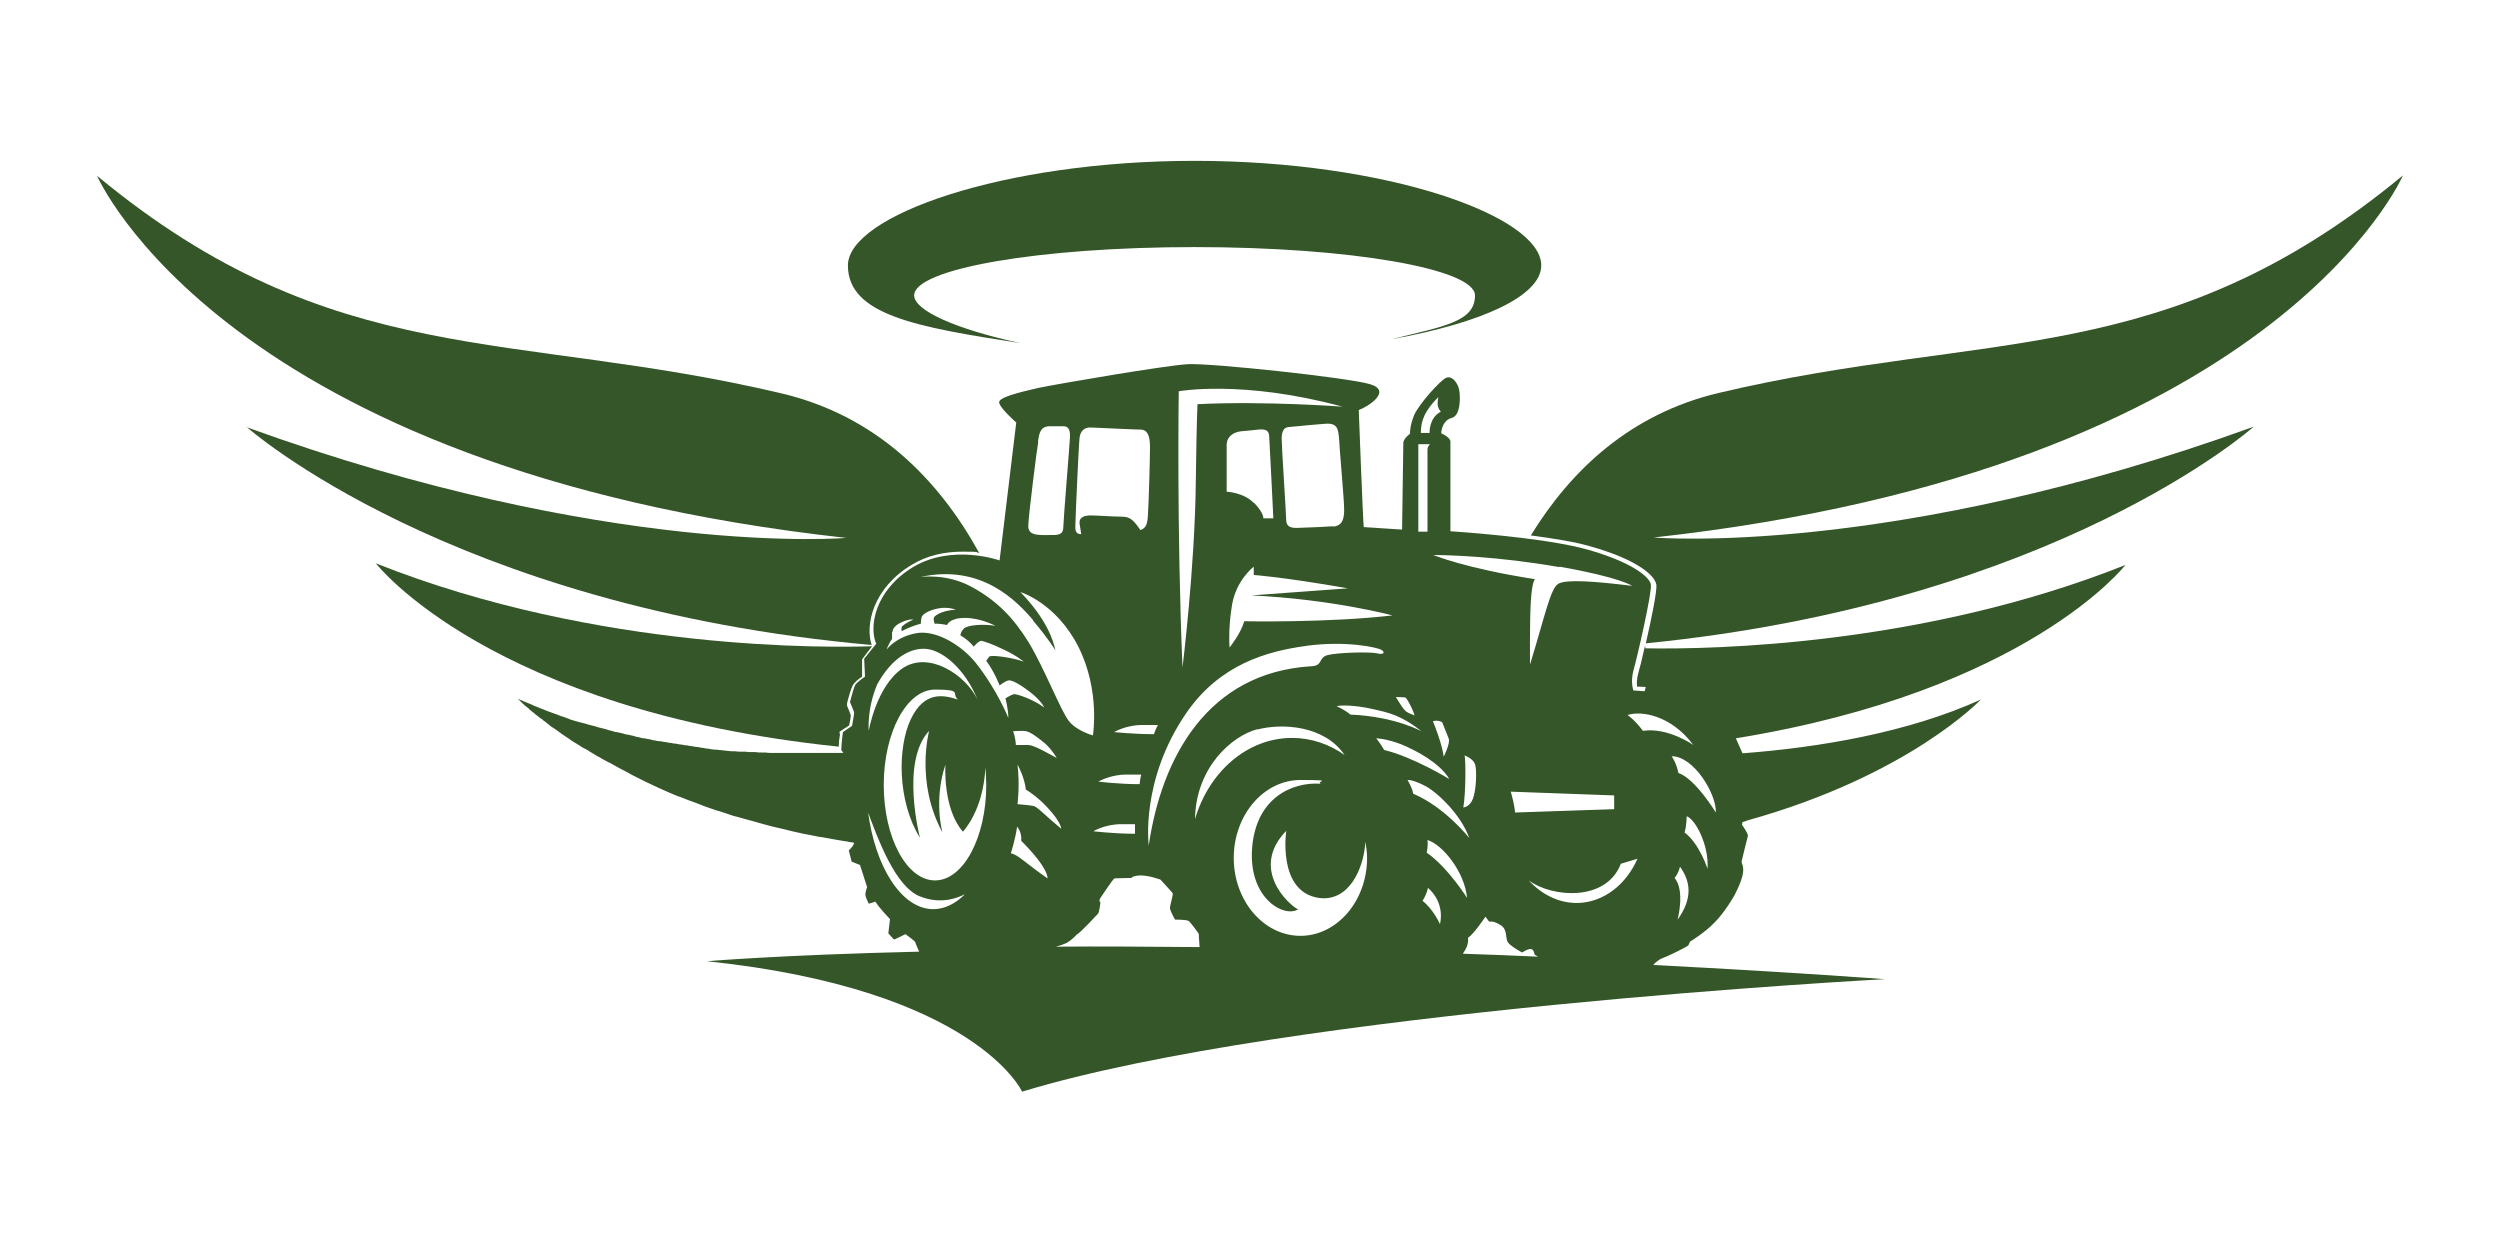 <?xml version="1.0" encoding="UTF-8"?>
<svg id="Layer_1" xmlns="http://www.w3.org/2000/svg" version="1.1" viewBox="0 0 600 300">
  <!-- Generator: Adobe Illustrator 29.2.1, SVG Export Plug-In . SVG Version: 2.1.0 Build 116)  -->
  <defs>
    <style>
      .st0 {
        fill: #345628;
      }
    </style>
  </defs>
  <path class="st0" d="M244.7,82.3c-15.3-3.3-25.3-7.8-25.3-11.4,0-6.4,30.1-11.6,67.3-11.6s67.3,5.2,67.3,11.6-7.6,7.4-20,10.5c21.7-3.9,35.9-10.4,35.9-17.7,0-11.9-37.2-25.1-83.2-25.1s-83.2,13.2-83.2,25.1,16.5,14.8,41.1,18.6Z"/>
  <path class="st0" d="M201.5,176v-.4c0,0,2.3-1.5,2.3-1.5.2-1,.4-2.1.4-2.4-.1-.3-.5-1.4-.9-2.3v-.3c-.1,0,0-.3,0-.3.1-.6.9-3.4,1.3-4.2.4-.8,1.5-1.7,2.3-2.2v-4.1c-.1,0,2.4-3.2,2.4-3.2-9.4.3-65.6,1.4-119.1-19.9,0,0,27.3,35.3,111.1,44,0-.8.1-1.9.3-3Z"/>
  <path class="st0" d="M59.1,102.4s48.7,43.4,150.1,52.4h0c-1.6-4.8.3-13.7,9.7-19.3,3.5-2.1,7.5-3.1,12.1-3.1s2.8.1,4,.3c-9.7-17.6-24.6-32.9-47.5-38.3-64.7-15.3-107.4-5.2-164.2-52.2,0,0,30.3,70.4,179.8,86.9,0,0-57.1,4.9-144-26.6Z"/>
  <path class="st0" d="M394.8,155c-.7,3.2-1.4,5.9-1.6,6.5-.4,1.4-.4,2.6-.3,3.3.5,0,1.3,0,2.1.1l-.3,1c-1.4-.1-2.7-.2-2.7-.2,0,0-.7-2,0-4.7.8-2.7,4.6-19.1,4.2-20.8-.4-1.8-4.6-5.3-15.2-8.3s-32.9-4.4-32.9-4.4v-21.5c0-1.1-2.2-2-2.2-2,0-1.1.6-3.2,2.5-3.7,1.9-.5,2.1-3.8,1.9-6.1-.2-2.3-1.9-4.2-3.3-3.5-1.4.7-6.4,6.2-7.6,8.9-1.1,2.7-1,4.5-1,4.5,0,0-1.5,1.1-1.6,2.1,0,.9-.3,20.9-.3,20.9l-9.2-.6c-.2-1.6-1.2-28.1-1.2-28.1,2.3-.8,8.1-4.6,2.7-6.2-5.4-1.6-38.3-5.1-43.7-4.8s-31.1,4.7-35.9,5.7c-4.8,1.1-9.6,2.3-9.4,3.5.1,1.3,4.1,4.8,4.1,4.8l-4,33.1s-11.2-4-20.6,1.5c-9.4,5.6-10.8,14.5-9,18.5l-2.9,3.6.2,4.3s-2,1.3-2.4,2.1c-.4.8-1.2,4-1.2,4,0,0,.9,2.1,1,2.5,0,.4-.5,3.2-.5,3.2l-2.2,1.5c-.3,2-.4,4.3-.4,4.3l.5.7c-.5,0-1,0-1.5,0-.5,0-1.1,0-1.6,0-.2,0-.3,0-.5,0-.5,0-1,0-1.6,0-.2,0-.4,0-.6,0-.5,0-1,0-1.5,0-.2,0-.4,0-.7,0-.5,0-1,0-1.5,0-.2,0-.5,0-.7,0-.5,0-1,0-1.5,0-.3,0-.5,0-.8,0-.5,0-1,0-1.5,0-.3,0-.6,0-.8,0-.5,0-1,0-1.5,0-.3,0-.6,0-.9,0-.5,0-1,0-1.5-.1-.3,0-.6,0-.9,0-.5,0-1,0-1.5-.1-.3,0-.6,0-.9,0-.5,0-1,0-1.5-.1-.3,0-.6,0-1,0-.5,0-1,0-1.5-.1-.3,0-.6,0-.9,0-1.2-.1-2.5-.3-3.8-.4-.1,0-.2,0-.3,0-.4,0-.8-.1-1.3-.2-.4,0-.9-.1-1.3-.2-.4,0-.8-.1-1.2-.2-.5,0-.9-.1-1.4-.2-.4,0-.8-.1-1.2-.2-.5,0-.9-.1-1.4-.2-.4,0-.8-.1-1.2-.2-.5,0-.9-.1-1.4-.2-.4,0-.8-.1-1.2-.2-.5,0-.9-.2-1.4-.2-.4,0-.8-.1-1.2-.2-.5,0-.9-.2-1.4-.3-.4,0-.8-.2-1.2-.2-.5,0-.9-.2-1.4-.3-.4,0-.8-.2-1.2-.3-.5-.1-.9-.2-1.4-.3-.4,0-.8-.2-1.2-.3-.5-.1-.9-.2-1.4-.3-.4,0-.8-.2-1.2-.3-.5-.1-.9-.2-1.4-.4-.4-.1-.8-.2-1.2-.3-.5-.1-.9-.2-1.4-.4-.4-.1-.8-.2-1.2-.3-.5-.1-.9-.3-1.4-.4-.4-.1-.8-.2-1.2-.3-.5-.1-.9-.3-1.4-.4-.4-.1-.8-.2-1.1-.4-.5-.2-.9-.3-1.4-.5-.4-.1-.7-.2-1.1-.4-.5-.2-.9-.3-1.4-.5-.4-.1-.7-.3-1.1-.4-.5-.2-1-.4-1.5-.6-.3-.1-.6-.2-1-.4-.5-.2-1.1-.4-1.6-.7-.3-.1-.5-.2-.8-.3-.8-.3-1.6-.7-2.3-1,0,0,0,.1.3.3,0,0,.1.1.2.2,0,0,.1.1.2.2,0,0,.2.2.3.3,0,0,.1.1.2.2.1.1.3.2.4.4,0,0,.2.1.3.2.2.1.3.3.5.4.1,0,.2.2.3.3.2.2.4.3.6.5.1.1.2.2.4.3.2.2.5.4.7.6.1.1.3.2.4.3.2.2.5.4.8.6.2.1.3.2.5.4.3.2.6.4.9.7.2.1.4.3.5.4.3.2.6.5,1,.7.2.1.4.3.6.4.3.2.7.5,1.1.8.2.2.4.3.7.5.4.3.8.5,1.2.8.2.2.5.3.7.5.4.3.8.5,1.3.8.3.2.5.3.8.5.4.3.9.6,1.4.8.3.2.6.3.8.5.5.3,1,.6,1.5.9.3.2.6.4.9.5.5.3,1,.6,1.6.9.3.2.7.4,1,.5.5.3,1.1.6,1.6.9.4.2.7.4,1.1.6.6.3,1.2.6,1.7.9.4.2.7.4,1.1.6.6.3,1.2.6,1.8.9.4.2.8.4,1.2.6.6.3,1.3.6,1.9.9.4.2.9.4,1.3.6.7.3,1.3.6,2,.9.5.2.9.4,1.4.6.7.3,1.4.6,2.1.8.5.2,1,.4,1.5.6.7.3,1.5.5,2.2.8.5.2,1,.4,1.5.6.7.3,1.5.5,2.3.8.5.2,1.1.4,1.6.5.8.3,1.6.5,2.4.8.6.2,1.1.4,1.7.5.8.2,1.6.5,2.5.7.6.2,1.2.3,1.8.5.8.2,1.7.5,2.5.7.6.2,1.3.3,1.9.5.9.2,1.7.4,2.6.6.7.2,1.3.3,2,.5.9.2,1.8.4,2.7.6.7.1,1.4.3,2.1.4.9.2,1.9.4,2.8.5.7.1,1.5.3,2.2.4.9.2,1.9.3,2.9.5.4,0,.7.1,1.1.2,0,0,0,0,0,0,.4,0,.7.1,1.1.2-.3,1-1.3,1.8-1.3,1.8l.7,2.7,2,.8,1.7,5.3s-.5,1.4-.4,1.9c0,.5.8,2.1.8,2.1l1.6-.5c.8,1.4,3.5,4.2,3.5,4.2l-.4,3.4s1.3,1.5,1.4,1.5c.1,0,2.7-1.3,2.7-1.3,0,0,2.3,1.6,2.4,2,0,.2.5,1.3.9,2.2-33.7.8-50.9,2.3-50.9,2.3,64.5,6.8,75.6,31.3,75.6,31.3,64.1-19.5,207.1-27,207.1-27-19.5-1.4-38.1-2.5-55.6-3.4.2-.3,1.1-1.2,2.1-1.6,1.2-.4,5.5-2.5,6.3-3.1,0,0,.4-.9.4-.9,0,0,3.5-2.1,5.9-4.6,2.5-2.5,4.7-6.4,4.7-6.4,0,0,1.8-3.3,2.1-5.4.3-1.7-.4-2.4-.3-2.9.1-.6,1.5-6.1,1.5-6.1,0-.7-1.4-2.6-1.4-2.6,0-.1,0-.4.1-.7.4-.1.8-.2,1.2-.4,38.8-10.8,56-29,56-29-17.4,7.9-38.7,11.5-57.2,12.9l-1.6-3.6c70.1-11.4,93.5-41.6,93.5-41.6-48.4,19.3-99,20.3-115.2,20ZM374.3,136c14.7,2.6,17.4,4.6,17.4,4.6-9-1.1-15.8-1.6-17.7-.5s-3.2,7.7-6.8,19.4c0,0-.1-10.3.2-15.2.3-4.9,1-5.3,1-5.3-16.8-2.6-24.4-5.8-24.4-5.8,3.1,0,15.5.3,30.2,2.9ZM389,207.3l4-1.2c-2.7,6.1-7.9,10.3-14,10.6-4.6.2-8.9-1.9-12.1-5.4,5.5,4.1,18.6,5.2,22.1-4ZM363.6,195s0-1.4-1-5l24.8.9v3.3l-23.7.8ZM300.9,120.7c-2.4-2.5-6.5-2.7-6.5-2.7,0,0,0-9.2,0-11.2,0-2,1.6-3.1,3.5-3.3.5,0,2.1-.2,4.1-.4h0c2-.2,2.5.4,2.6,1.5.1,1.2,1,19.8,1,19.8h-2.4s.2-1.2-2.2-3.7ZM313.5,155c9.7-1.3,17.2.4,18.1,1,.9.6.5,1.2-1.1.8-1.7-.4-9.4-.2-11.8.4-2.4.6-1.1,2.6-4,2.7-24.8,1.5-35.9,21.8-39,43,0,0-2.1-15.7,9.1-31.9,8-11.5,19.1-14.7,28.8-16ZM301.7,175.1c6-1.6,16.2-1,21,6.1,0,0,0,0,0,0-3.7-2.6-8-4.1-12.6-4.1-10.8,0-20,8.2-23.3,19.5h0c.2-12.5,8.9-20,15-21.6ZM311.6,218.3c-2.4-1.2-11.7-9.8-2.9-18.9,0,0-2.2,14.6,7.8,16.1,7.2,1,10.8-6.9,11.2-13.5.2,1.3.4,2.6.4,3.9,0,10.3-7.2,18.7-16,18.7s-16-8.4-16-18.7,7.2-18.7,16-18.7,3.4.3,4.9.9c-6.9-.5-15.6,3.4-16.5,15.5-.9,12.1,7.8,16.8,11.1,14.6ZM347.7,186.9s-8.7-5.3-15.5-6.9c-.9-1.6-1.9-2.8-1.9-2.8,0,0,2.2,0,5.9,1.4,3.7,1.5,9.3,4.5,11.6,8.3ZM343.9,173.1s.9-.4,2.2.2c0,0,1.2,2.9,1.6,4,.4,1.1-1.2,4.3-1.2,4.3-.5-3.5-2.6-8.5-2.6-8.5ZM341.4,216.2c1.1-1.7,1.3-3.1,1.3-3.1,0,0,4.1,3.1,2.9,8.7,0,0-1.6-3.6-4.2-5.6ZM342.4,204.7c.4-1.9.2-3.1.2-3.1,3.6,1.1,8.9,7.6,9.5,13.9,0,0-4.6-7.3-9.6-10.8ZM339.2,190.6c-.3-1.7-1.4-3.4-1.4-3.4,0,0,1.1-.2,4.2,1.4,3.1,1.6,8.8,7.2,10.6,12.5,0,0-5.7-7.3-13.4-10.6ZM351.2,193.8c.6-3.5.6-11.4.3-12.5,0,0,2,.7,2.5,2.1.5,1.4.3,6.2-.5,8.3-.8,2.1-2.4,2.1-2.4,2.1ZM345.2,95.3s-.3,1.4-.1,2.2c.2.8.7,1.3.7,1.3-2.9,1.5-2.7,5.1-2.7,5.1h-2.1c0-3,1-5.4,4.2-8.6ZM340.5,106.6h2.7s-.6.5-.6,1.3v19.7h-2.2v-21ZM341.5,175.7s-6.2-3.7-17.4-4.2c-1.4-1.2-3.3-2-3.3-2,.7-.3,4.3-.3,8.3.6,4.1.9,7.2,1.5,12.3,5.6ZM337.3,167.4s.4.3,1.1,1.7c.7,1.3,1.1,2.6,1.1,2.6-1.3-.5-1.9-.7-2.5-1.4s-2-3-2-3c0,0,1.7,0,2.2.1ZM334.2,147.7c-15.5,1.8-35.6,1.4-35.6,1.4-.7,2.8-3.5,6.3-3.5,6.3,0,0-.4-4.4.6-10.3,1-5.9,5.2-9.1,5.2-9.1,0,1.2,0,2,0,2,0,0,6.5.4,22.6,3.2,0,0-11,.8-23.2,1.7,19.4.9,33.9,4.8,33.9,4.8ZM320,126.3c-1.2.1-5.5.3-8.8.4h0c-1.4,0-2.4-.3-2.5-1.7,0-1.3-1.1-17.8-1.1-19.7s.6-2.7,1.6-2.8h0c3.9-.4,7.6-.7,8.9-.8,2.9-.2,3.1,1.2,3.3,3.9,0,1.3,1.2,14.2,1.2,16.8,0,2.6-.7,3.8-2.7,4ZM282.9,93.9s15.4-2.8,39.3,3.7c0,0-18.5-1.4-34.8-.6,0,0-.2,3.1-.4,18.2-.2,20.8-3.2,45-3.2,45-1.4-33.3-.9-66.3-.9-66.3ZM276.9,176.2c-4.8,0-9.5-.5-9.5-.5,0,0,2.8-1.7,6.7-1.7h3.8c-.4.7-.7,1.5-1,2.3ZM263.6,187.6s2.8-1.7,6.7-1.7h3.6c-.2.7-.3,1.5-.4,2.3-4.9,0-9.8-.6-9.8-.6ZM272.4,197.8c0,.8,0,1.5,0,2.3-5,0-10-.6-10-.6,0,0,2.8-1.7,6.7-1.7h3.4ZM258.1,125.8c0-1.5.8-19.2,1-20.8.2-1.5,1.1-2.5,2.8-2.4,5,.2,10.3.5,11.8.5,1.6,0,2.3,1.3,2.3,4.2s-.3,13.3-.5,16.3c-.1,2.2-.5,3.2-1.8,3.6-1.5-2.1-2.3-3.2-4.4-3.2-2.1,0-6.2-.3-7.5-.3s-2.9.3-2.7,2c.2,1.1.3,2,.4,2.5,0,0,0,0,0,0-1.3,0-1.5-.8-1.4-2.3ZM249.1,106.1c.3-2.2.6-3.7,2.7-3.8.5,0,1.8,0,3.5,0h0c.7,0,1.6.4,1.5,2.5-.1,2.1-1.6,20.2-1.6,21.6,0,1.5-.6,1.9-2.1,2-.4,0-.7,0-1,0-3.5.1-5.5,0-5.3-2.5.1-2.5,2-17.8,2.4-20ZM247.9,148.9c3.9,4.6,5.4,7.2,5.4,7.2-.5-2.4-2.1-7.5-8.4-14,0,0,8.5,2.5,13.9,13.1,5.3,10.5,3.5,21.3,3.5,21.3,0,0-4-1.1-5.8-3.5-1.9-2.4-5.9-12.7-9.6-18.8-3.7-6-7.7-10.1-13.8-13.4-6.1-3.3-12.3-2.3-12.3-2.3,14.7-3.3,23.3,5.8,27.2,10.4ZM220.8,201.1s-4.8-18.3,2.2-25.7c0,0-3.4,12.3,3.2,24.4,0,0-2.2-7.5.7-16.3,0,0-.7,10.5,4.2,16.1,0,0,4.9-5,5.4-15.4.1,1.4.2,2.8.2,4.2,0,12.6-5.5,22.9-12.3,22.9s-12.3-10.3-12.3-22.9,5.5-22.9,12.3-22.9,3.8.9,5.5,2.4c-3.6-1.2-8.1-2-11.3,4.7-3.2,6.7-3.3,19.6,2.2,28.5ZM251.4,210.8c-5.1-3.5-7.2-5.8-8.8-6,0,0,1.1-3.4,1.5-6.4,0,0,1.2,1.3,1,3.4,6.9,6.9,6.3,9.1,6.3,9.1ZM243.1,175.5s2.2-.2,3.2,0c1,.2,2.7,1.4,4.6,3,1.8,1.7,2.7,3.4,2.7,3.4-5.2-2.9-6.2-3.1-7-3.1h-2.8s0-1.6-.7-3.4ZM247.9,193.4c-1.2-.2-3.7-.4-3.7-.4,0,0,.6-4.5,0-9.5,0,0,1.7,3,2,6,0,0,1.6.9,3.7,2.8,4.8,4.6,4.8,6.6,4.8,6.6-4.7-3.9-5.7-5.3-6.8-5.5ZM214.2,151.7c0-.9.8-1.8,2.5-2.5,1.6-.7,2.5-.5,2.5-.5-1.6.7-2.7,1.5-2.8,1.8s0,1,0,1c2.3-1.3,4.6-1.8,4.6-1.8,0,0,0-.9.2-1.6s1.8-1.7,4.1-2.1c2.2-.4,4.1.3,4.1.3-3.8.3-5.2,1.6-5.3,2s.2,1.4.2,1.4c1.1-.1,3,.3,3,.3,0,0,.5-1.7,4.3-1.7,3.8,0,7.3,1.9,7.3,1.9-2.9-.5-6.6-.2-7.5.6s-.9,1.7-.9,1.7c2.1,1.2,3.2,2.7,3.2,2.7,0,0,1.2-1.5,1.9-1.4.7.2,2.2.6,5.3,2.1,3.2,1.5,4.8,2.9,4.8,2.9-2.7-1-7.9-1.7-8.3-1.2s-.7,1-.7,1c2,2.7,3.2,5.9,3.2,5.9,0,0,1.3-1,2.1-1.2.7-.1,2.2.5,5.1,2.7,2.9,2.2,3.5,3.8,3.5,3.8-2.7-2-6.6-3.3-7.3-3.2-.7.2-2,1-2,1,0,0,.7,2.5.7,4.7,0,0-2.6-6.6-7.8-13.2-3.4-4.2-9.6-8.1-14.5-7.1s-6.9,3.9-6.9,3.9c.4-1.3,1.3-2.6,1.3-2.6,0,0,0-.7,0-1.7ZM210.5,164.3c2.9-5.3,6.9-8.6,11.2-8.6s9.9,4.8,12.9,12.2c-2.8-5.9-11.7-11.8-18-7.5-6.3,4.3-8.1,15-8.1,15,0,0-.5-5.1,2-11.1ZM208.2,194.6c2.4,6.5,6.6,18.1,12.5,20.5,4.2,1.7,8,1,10.9-.5-2.3,2.3-4.9,3.6-7.6,3.6-7.6,0-14-10.1-15.7-23.6ZM253.4,227.2c1.2-.3,2.2-.7,2.6-.9,1.4-.8,2.4-2,2.4-2,.8-.3,5.2-5.1,5.2-5.1.3-.7.5-2.6.5-2.6,0,0-.5-.4,0-1.1s3.1-4.7,3.4-4.7,4.1-.1,4.1-.1c0,0,0-.5,2.1-.6,2.1,0,4.8,1,4.8,1,0,0,2.6,2.8,2.9,3.2s-.7,3-.6,3.8c.2.8,1.2,2.6,1.2,2.6,0,0,2.7,0,3.2.3.5.2,2.5,3.1,2.5,3.1,0,0,.1,2,.2,3.2-12.5-.1-24-.2-34.5-.1ZM351.1,228.8s0,0,.1-.1c1.5-2.1,1.1-3.6,1.1-3.6,1.5-1,4.2-5.1,4.2-5.1l.9,1.2s1-.3,2.7.8c1.7,1,1.2,3,1.7,4,.5,1,3.5,2.6,3.5,2.6,0,0,1.7-1.1,2.3-.8.6.3.7,1.3.7,1.3,0,0,.3.2.8.5-6.1-.3-12.1-.5-17.9-.7ZM394.3,175.4c-1.9-2.6-3.7-3.8-3.7-3.8,3.4-1.1,10.5.1,15.8,7.2,0,0-6.1-4.3-12.1-3.4ZM402.6,220.8s1.9-7-.7-10.1c1-1.2,1.3-2.7,1.3-2.7,2.4,3.4,3.3,7.4-.7,12.9ZM409.8,208.5s-1.9-6-5.5-8.7c.5-1.6.5-3.9.5-3.9,2.1.7,5.4,7,5,12.6ZM402.8,185.5c-.4-2.3-1.6-4-1.6-4,5.4,0,10.8,9.2,10.6,13.5,0,0-4.9-8.1-9-9.5Z"/>
  <path class="st0" d="M576.7,42.1c-56.9,47-99.6,36.9-164.2,52.2-21.1,5-35.4,18.4-45.1,34.2,5.2.7,10.4,1.5,14.2,2.6,11,3.1,15.4,6.8,15.9,9.1.3,1.4-1.2,8.5-2.5,14.2,98.6-9.8,145.9-52,145.9-52-86.9,31.5-144,26.6-144,26.6,149.5-16.5,179.8-86.9,179.8-86.9Z"/>
</svg>
